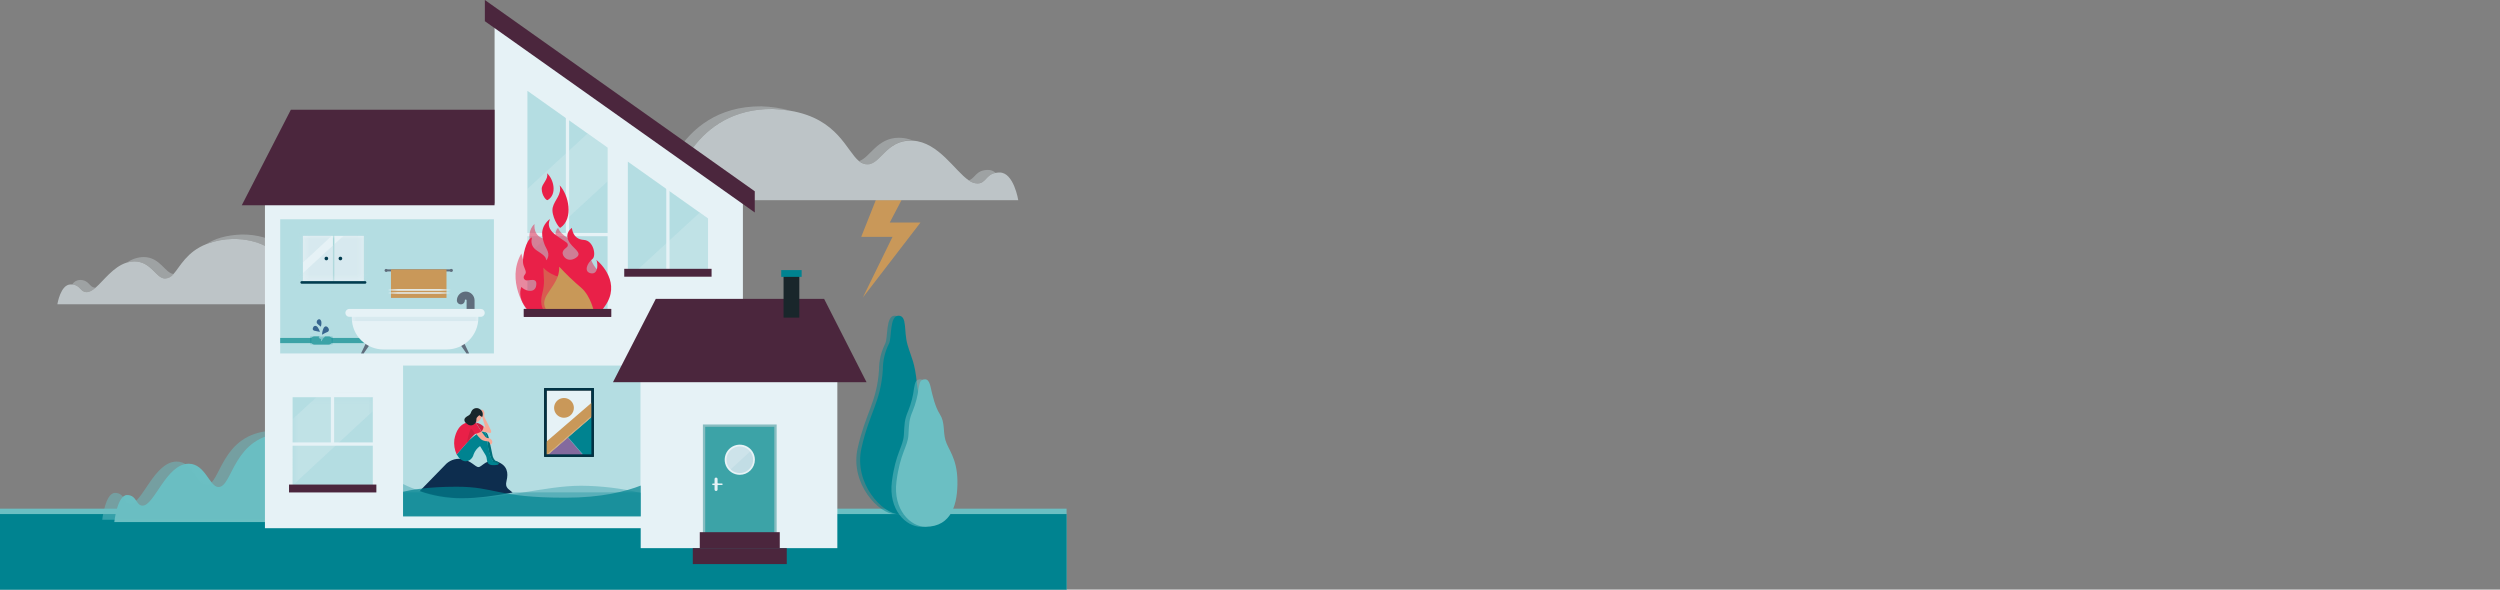 <svg width="424" height="100" viewBox="0 0 424 100" fill="none" xmlns="http://www.w3.org/2000/svg">
<rect x="0" y="0" width="424" height="100" fill="#808080" stroke="none"/>
<path d="M146.338 50.455L156.118 37.737H150.906L152.885 33.955H148.53L146.061 40.177H151.367L146.338 50.455Z" fill="#C99859"/>
<g opacity="0.6">
<path opacity="0.5" d="M168.86 29.322C168.516 29.003 168.066 28.823 167.597 28.815C165.477 28.815 165.409 30.253 164.311 30.587C164.725 30.903 165.229 31.083 165.75 31.101C167.205 31.101 167.183 29.638 168.86 29.322Z" fill="#E6F2F6"/>
<path opacity="0.5" d="M131.06 18.473C132.066 18.507 133.067 18.608 134.059 18.775C132.446 18.325 130.783 18.076 129.11 18.034C114.25 17.941 111.619 33.517 111.619 33.517H113.664C114.225 30.986 117.695 18.39 131.06 18.473Z" fill="#E6F2F6"/>
<path opacity="0.5" d="M154.414 23.818C154.544 23.818 154.676 23.818 154.803 23.818C154.058 23.518 153.262 23.363 152.459 23.362C148.759 23.362 147.549 26.726 145.721 27.316C146.112 27.665 146.614 27.864 147.139 27.877C149.299 27.877 150.35 23.818 154.414 23.818Z" fill="#E6F2F6"/>
<path d="M169.548 29.257C169.317 29.256 169.087 29.278 168.86 29.322C167.183 29.638 167.204 31.119 165.765 31.119C165.243 31.101 164.74 30.921 164.325 30.605C161.931 28.998 159.203 24.134 154.818 23.854C154.692 23.854 154.559 23.854 154.429 23.854C150.351 23.818 149.3 27.877 147.141 27.877C146.621 27.875 146.118 27.69 145.722 27.355C143.544 25.623 142.14 20.166 134.059 18.786C133.067 18.619 132.066 18.518 131.061 18.484C117.696 18.39 114.225 30.986 113.664 33.517C113.599 33.8 113.574 33.959 113.574 33.959H172.698C172.698 33.959 171.949 29.257 169.548 29.257Z" fill="#E6F2F6"/>
</g>
<g opacity="0.6">
<path opacity="0.5" d="M27.993 47.241C28.276 47.229 28.552 47.153 28.801 47.02C29.05 46.887 29.266 46.7 29.433 46.472C27.965 46.321 27.169 43.596 24.347 43.596C23.321 43.618 22.327 43.951 21.496 44.552C21.924 44.421 22.369 44.353 22.817 44.351C25.7 44.344 26.46 47.241 27.993 47.241Z" fill="#E6F2F6"/>
<path opacity="0.5" d="M14.693 49.545C15.189 49.545 15.693 49.258 16.226 48.791C15.07 48.791 15.236 47.475 13.523 47.475C13.264 47.489 13.014 47.567 12.792 47.7C12.571 47.834 12.385 48.019 12.252 48.241C13.685 48.366 13.595 49.545 14.693 49.545Z" fill="#E6F2F6"/>
<path opacity="0.5" d="M51.8 50.832H53.502C53.502 50.832 51.624 39.707 41.008 39.772C38.312 39.869 36.433 40.49 35.055 41.357C36.472 40.834 37.968 40.554 39.479 40.526C48.406 40.469 51.152 48.331 51.8 50.832Z" fill="#E6F2F6"/>
<path d="M51.801 50.832C51.153 48.316 48.407 40.469 39.48 40.526C37.968 40.559 36.472 40.846 35.056 41.375C31.654 42.694 30.556 45.221 29.415 46.49C29.248 46.712 29.034 46.895 28.788 47.025C28.543 47.154 28.271 47.228 27.993 47.241C26.445 47.241 25.686 44.344 22.785 44.344C22.337 44.346 21.892 44.414 21.463 44.545C19.203 45.264 17.605 47.572 16.212 48.791C15.679 49.258 15.175 49.56 14.678 49.545C13.598 49.545 13.67 48.366 12.234 48.241C12.151 48.241 12.065 48.241 11.975 48.241C10.258 48.241 9.732 51.598 9.732 51.598H51.956C51.956 51.598 51.923 51.303 51.801 50.832Z" fill="#E6F2F6"/>
</g>
<path d="M180.894 86.268H0V100H180.894V86.268Z" fill="#6BBFC3"/>
<path d="M180.894 87.189H0V100H180.894V87.189Z" fill="#008390"/>
<path d="M19.385 88.54H60.226C60.226 88.54 58.426 73.335 48.142 73.424C39.406 73.874 39.535 82.602 37.048 82.602C35.551 82.602 34.816 78.647 32.009 78.647C28.182 78.647 26.145 85.837 24.165 85.754C23.053 85.754 23.211 83.957 21.552 83.957C19.892 83.957 19.385 88.54 19.385 88.54Z" fill="#6BBFC3"/>
<path opacity="0.5" d="M17.34 88.152H58.181C58.181 88.152 56.363 72.947 46.097 73.054C37.361 73.507 37.487 82.235 35.003 82.235C33.502 82.235 32.771 78.281 29.964 78.281C26.137 78.281 24.1 85.471 22.124 85.388C21.004 85.388 21.166 83.591 19.507 83.591C17.847 83.591 17.34 88.152 17.34 88.152Z" fill="#6BBFC3"/>
<path d="M83.881 2.427V18.265V34.469V34.531H44.934V89.583H125.997V88.016V34.531V32.377L83.881 2.427Z" fill="#E6F2F6"/>
<path d="M128.009 36.036L82.232 3.595V0L128.009 32.442V36.036Z" fill="#4B263D"/>
<path opacity="0.4" d="M106.48 27.413V46.443H120.08V37.05L106.48 27.413Z" fill="#6BBFC3"/>
<path opacity="0.25" d="M119.601 46.443L120.08 46.001V37.05L118.672 36.051L107.373 46.443H119.601Z" fill="#E6F2F6"/>
<path d="M113.556 31.09H113.002V45.9H113.556V31.09Z" fill="#E6F2F6"/>
<path d="M120.683 45.591H105.871V46.928H120.683V45.591Z" fill="#4B263D"/>
<path opacity="0.4" d="M89.449 15.403V53.082H103.045V25.04L89.449 15.403Z" fill="#6BBFC3"/>
<path opacity="0.25" d="M89.449 32.028V43.276L103.045 30.767V25.04L99.658 22.639L89.449 32.028Z" fill="#E6F2F6"/>
<path d="M96.523 19.048H95.969V39.879H96.523V19.048Z" fill="#E6F2F6"/>
<path d="M103.476 39.509H88.894V40.062H103.476V39.509Z" fill="#E6F2F6"/>
<path d="M103.654 52.396H88.842V53.733H103.654V52.396Z" fill="#4B263D"/>
<path d="M152.5 87.214C149.731 87.214 144.768 82.034 146.1 76.031C147.432 70.027 149.361 68.23 149.731 62.698C149.726 61.163 150.084 59.648 150.776 58.276C151.269 57.292 150.841 53.542 152.377 53.542C153.914 53.542 153.238 56.123 153.914 58.46C154.591 60.797 155.145 61.336 155.516 65.096C155.887 68.856 156.992 67.062 157.175 71.239C157.359 75.416 161.852 87.214 152.5 87.214Z" fill="#008390"/>
<g opacity="0.5">
<path d="M151.856 87.214C149.085 87.214 144.121 82.034 145.456 76.031C146.791 70.027 148.718 68.23 149.085 62.698C149.078 61.162 149.438 59.647 150.132 58.276C150.625 57.292 150.193 53.542 151.73 53.542C153.268 53.542 152.594 56.123 153.271 58.46C153.948 60.797 154.498 61.336 154.869 65.096C155.24 68.856 156.349 67.062 156.532 71.239C156.716 75.416 161.208 87.214 151.856 87.214Z" fill="#008390"/>
</g>
<g style="mix-blend-mode:multiply" opacity="0.5">
<path d="M156.187 89.342C153.667 89.342 150.651 86.466 151.266 81.66C151.882 76.854 153.17 75.761 153.293 73.795C153.416 71.829 153.358 71.279 154.034 69.679C154.528 68.457 154.858 67.177 155.017 65.869C155.201 64.826 155.327 64.334 156.126 64.334C156.925 64.334 157.047 65.746 157.234 66.422C157.421 67.098 157.785 68.939 158.649 70.294C159.513 71.649 159.139 73.119 159.571 74.657C160.003 76.196 161.54 77.666 161.601 81.488C161.662 85.308 160.741 89.342 156.187 89.342Z" fill="#6BBFC3"/>
</g>
<path d="M156.964 89.342C154.444 89.342 151.424 86.466 152.04 81.66C152.655 76.854 153.948 75.761 154.07 73.795C154.192 71.829 154.131 71.279 154.808 69.679C155.301 68.457 155.632 67.176 155.794 65.869C155.978 64.826 156.1 64.334 156.903 64.334C157.706 64.334 157.825 65.746 158.008 66.422C158.191 67.098 158.562 68.939 159.422 70.294C160.283 71.649 159.916 73.119 160.348 74.657C160.779 76.196 162.316 77.666 162.378 81.488C162.439 85.308 161.514 89.342 156.964 89.342Z" fill="#6BBFC3"/>
<path opacity="0.4" d="M83.769 37.19H47.522V59.945H83.769V37.19Z" fill="#6BBFC3"/>
<path opacity="0.4" d="M108.66 61.997H68.359V87.498H108.66V61.997Z" fill="#6BBFC3"/>
<path opacity="0.3" d="M108.66 83.501H68.359V87.494H108.66V83.501Z" fill="#008390"/>
<path d="M49.332 18.606L41.006 34.811H83.877V18.606H49.332Z" fill="#4B263D"/>
<path opacity="0.4" d="M63.226 67.368H49.627V83.033H63.226V67.368Z" fill="#6BBFC3"/>
<mask id="mask0_2148_84458" style="mask-type:luminance" maskUnits="userSpaceOnUse" x="49" y="67" width="15" height="17">
<path d="M63.226 67.368H49.627V83.033H63.226V67.368Z" fill="white"/>
</mask>
<g mask="url(#mask0_2148_84458)">
<path opacity="0.25" d="M49.387 71.297L49.628 82.321L63.321 69.654V62.008L59.52 61.98L49.387 71.297Z" fill="#E6F2F6"/>
</g>
<path d="M63.832 82.181H49.02V83.518H63.832V82.181Z" fill="#4B263D"/>
<path d="M142.012 64.639H108.662V92.965H142.012V64.639Z" fill="#E6F2F6"/>
<path d="M139.771 50.692H111.219L103.959 64.823H146.967L139.771 50.692Z" fill="#4B263D"/>
<path d="M131.521 72.184H119.408V90.578H131.521V72.184Z" fill="#3CA3A7"/>
<path d="M131.324 72.382V90.384H119.604V72.382H131.324ZM131.72 71.99H119.211V90.776H131.72V71.99Z" fill="#88BDC1"/>
<path d="M133.434 92.965H117.498V95.668H133.434V92.965Z" fill="#4B263D"/>
<path d="M132.248 90.258H118.682V92.961H132.248V90.258Z" fill="#4B263D"/>
<path d="M121.702 83.019C121.702 83.052 121.695 83.086 121.682 83.117C121.669 83.148 121.65 83.176 121.626 83.201C121.602 83.224 121.573 83.243 121.542 83.255C121.51 83.268 121.477 83.274 121.443 83.274C121.375 83.274 121.31 83.247 121.262 83.199C121.214 83.151 121.188 83.087 121.188 83.019V81.254C121.187 81.22 121.193 81.186 121.205 81.155C121.218 81.123 121.237 81.095 121.261 81.071C121.285 81.047 121.313 81.028 121.344 81.014C121.375 81.002 121.409 80.995 121.443 80.995C121.511 80.995 121.577 81.022 121.626 81.071C121.675 81.12 121.702 81.185 121.702 81.254V83.019Z" fill="#E6F2F6"/>
<path d="M121.832 82.264H120.907C120.873 82.264 120.84 82.25 120.815 82.226C120.791 82.202 120.777 82.169 120.777 82.135C120.778 82.101 120.792 82.068 120.816 82.044C120.84 82.02 120.873 82.006 120.907 82.005H121.821" fill="#E6F2F6"/>
<path d="M121.512 81.994H122.437C122.471 81.994 122.504 82.008 122.528 82.032C122.553 82.056 122.566 82.089 122.566 82.123C122.566 82.158 122.553 82.191 122.528 82.215C122.504 82.24 122.471 82.253 122.437 82.253H121.522" fill="#E6F2F6"/>
<path d="M135.565 46.68H132.891V53.87H135.565V46.68Z" fill="#19262B"/>
<path d="M135.961 45.807H132.498V46.957H135.961V45.807Z" fill="#008390"/>
<path d="M127.883 77.972C127.883 77.495 127.742 77.029 127.476 76.632C127.211 76.235 126.833 75.926 126.392 75.744C125.951 75.561 125.465 75.513 124.997 75.606C124.529 75.7 124.098 75.929 123.76 76.267C123.422 76.604 123.192 77.034 123.099 77.501C123.006 77.969 123.054 78.454 123.237 78.895C123.419 79.336 123.729 79.712 124.126 79.978C124.524 80.243 124.99 80.384 125.468 80.384C126.109 80.384 126.723 80.13 127.176 79.678C127.629 79.225 127.883 78.612 127.883 77.972Z" fill="#C2DDE5"/>
<path d="M125.467 80.531C124.961 80.531 124.465 80.381 124.044 80.1C123.622 79.819 123.294 79.419 123.099 78.951C122.905 78.484 122.855 77.969 122.954 77.473C123.052 76.976 123.296 76.52 123.655 76.162C124.014 75.804 124.47 75.561 124.967 75.462C125.464 75.363 125.98 75.413 126.448 75.607C126.916 75.801 127.317 76.129 127.598 76.55C127.88 76.971 128.03 77.466 128.03 77.972C128.03 78.65 127.759 79.301 127.278 79.781C126.798 80.26 126.147 80.53 125.467 80.531ZM125.467 75.711C125.019 75.711 124.582 75.844 124.21 76.092C123.837 76.34 123.547 76.693 123.376 77.107C123.204 77.52 123.16 77.974 123.247 78.413C123.334 78.852 123.55 79.254 123.867 79.57C124.183 79.887 124.587 80.102 125.025 80.189C125.465 80.277 125.92 80.232 126.334 80.061C126.747 79.889 127.101 79.6 127.35 79.228C127.599 78.856 127.731 78.419 127.731 77.972C127.731 77.675 127.673 77.381 127.559 77.107C127.445 76.832 127.278 76.583 127.068 76.373C126.858 76.163 126.609 75.997 126.334 75.883C126.059 75.769 125.765 75.711 125.467 75.711Z" fill="#E6F2F6"/>
<g opacity="0.3">
<path opacity="0.6" d="M125.467 75.564C124.986 75.564 124.516 75.708 124.117 75.977C123.718 76.246 123.409 76.629 123.23 77.075C123.051 77.521 123.009 78.011 123.111 78.481C123.213 78.95 123.453 79.379 123.801 79.712L127.343 76.455C127.116 76.177 126.831 75.952 126.506 75.798C126.182 75.644 125.826 75.563 125.467 75.564Z" fill="white"/>
</g>
<path opacity="0.5" d="M89.317 52.518C89.317 52.518 85.749 47.651 88.424 42.989C88.939 44.908 89.626 48.061 92.2 46.35C94.774 44.639 90.4 43.262 89.9 41.105C89.4 38.948 90.656 37.985 90.656 37.985C90.656 37.985 90.278 40.246 92.683 40.587C95.087 40.929 94.432 41.242 94.432 41.242C94.432 41.242 93.781 39.527 94.605 38.704C94.774 38.463 94.432 39.491 97.347 41.001C100.263 42.511 99.993 43.398 99.993 43.398C99.993 43.398 100.713 45.695 101.71 45.915C102.707 46.134 103.013 52.529 101.948 52.701C100.883 52.874 89.317 52.518 89.317 52.518Z" fill="#E92048"/>
<path d="M89.679 52.741C89.679 52.741 87.599 50.803 88.431 48.657C88.881 49.243 90.475 49.833 90.892 48.657C91.343 46.785 89.604 47.762 89.136 47.514C88.668 47.266 88.776 46.831 89.057 46.508C89.457 46.048 88.751 45.401 88.697 44.466C88.643 43.531 89.161 40.691 90.201 40.275C90.317 40.275 89.611 41.583 91.138 42.554C92.664 43.524 92.502 43.704 92.674 44.153C93.474 42.978 92.606 42.252 92.314 41.349C92.023 40.447 91.343 38.786 93.182 37.194C93.542 37.057 92.152 38.402 94.395 39.965C96.166 41.198 96.278 41.148 96.303 41.558C96.328 42.043 95.583 42.111 95.436 42.769C95.288 43.427 96.263 44.631 97.653 43.74C99.042 42.848 96.961 42.093 96.386 40.76C95.81 39.426 96.904 38.754 96.976 38.65C97.048 38.545 96.976 40.569 99.02 40.691C100.684 40.792 101.159 43.388 100.478 43.927C99.553 44.646 98.974 46.105 100.201 46.349C101.529 46.619 101.414 44.552 101.137 44.067C102.487 45.174 105.575 48.776 101.969 52.694C96.889 53.086 89.679 52.741 89.679 52.741Z" fill="#E92048"/>
<path d="M95.058 38.617C94.795 38.797 93.424 36.525 93.741 35.195C94.057 33.865 95.335 33.013 94.917 31.435C96.458 33.046 97.3 37.061 95.058 38.617Z" fill="#E92048"/>
<path d="M92.817 52.698C92.817 52.698 91.647 51.734 92.817 49.908C93.986 48.082 94.887 47.119 94.85 45.235C96.024 46.513 97.28 47.714 98.608 48.83C100.228 50.268 100.747 52.924 100.747 52.924L92.817 52.698Z" fill="#C99859"/>
<path opacity="0.5" d="M92.312 52.705C92.312 52.705 91.426 51.874 91.952 49.851C92.477 47.827 92.182 47.23 92.15 45.408C93.745 47.13 95.936 46.964 97.499 48.359C99.061 49.754 99.958 52.903 99.958 52.903L92.312 52.705Z" fill="#C99859"/>
<path d="M103.654 52.396H88.842V53.733H103.654V52.396Z" fill="#4B263D"/>
<path d="M92.879 33.937C92.689 34.049 91.893 33.218 91.875 32.046C91.857 31.173 93.085 30.382 92.775 29.379C93.912 30.404 94.532 32.959 92.879 33.937Z" fill="#E92048"/>
<path d="M86.927 83.54C86.325 82.926 85.591 82.821 85.908 81.552C86.246 80.201 86.063 78.939 84.339 78.296C82.614 77.652 81.754 79.183 81.171 79.216C80.588 79.248 79.911 78.047 78.187 77.832C77.677 77.776 77.161 77.845 76.683 78.034C76.207 78.221 75.782 78.522 75.448 78.91L71.164 83.303C73.448 84.099 75.85 84.508 78.27 84.511C81.243 84.511 84.148 84.029 86.927 83.54Z" fill="#0D2D4E"/>
<path opacity="0.3" d="M98.585 82.379C95.414 82.379 92.084 82.979 88.622 83.54C85.587 84.029 82.42 84.51 79.173 84.51C76.543 84.515 73.929 84.114 71.423 83.321C70.371 82.992 69.347 82.58 68.359 82.092V87.598H108.675V83.601C105.369 82.816 101.984 82.406 98.585 82.379Z" fill="#008390"/>
<path d="M84.583 78.691C84.6 78.682 84.615 78.668 84.626 78.652C84.638 78.636 84.645 78.617 84.648 78.597C84.643 78.544 84.625 78.492 84.596 78.446C84.567 78.401 84.526 78.364 84.478 78.339C84.361 78.281 84.241 78.229 84.119 78.184C84.067 78.164 84.019 78.135 83.978 78.098C83.754 77.864 83.6 77.571 83.535 77.253C83.435 76.858 83.316 76.088 83.039 74.845C82.837 73.939 82.722 73.532 82.416 73.335C82.319 73.293 82.219 73.259 82.117 73.234C82.693 73.763 82.693 75.031 82.718 75.582C82.826 76.381 83.035 77.164 83.341 77.911C83.638 78.232 83.956 78.532 84.295 78.809C84.371 78.777 84.45 78.755 84.521 78.716L84.583 78.691Z" fill="#016F79"/>
<path d="M83.396 77.885C83.348 77.813 83.309 77.736 83.277 77.655C83.188 77.411 83.111 77.161 83.047 76.908C82.964 76.627 82.903 76.34 82.838 76.056C82.726 75.535 82.73 75.013 82.654 74.489C82.626 74.024 82.442 73.582 82.132 73.234C82.235 73.259 82.335 73.293 82.431 73.335C82.297 73.259 82.149 73.208 81.996 73.187C81.326 73.073 80.495 73.906 79.548 74.661L77.449 77.059C77.575 77.256 77.716 77.458 77.849 77.649C77.95 77.769 78.073 77.871 78.209 77.95C78.436 78.127 78.713 78.227 79.001 78.234C79.217 78.226 79.427 78.167 79.616 78.062C79.799 77.947 79.956 77.797 80.08 77.62C80.204 77.444 80.291 77.244 80.336 77.034C80.549 76.475 80.925 75.994 81.416 75.654L82.295 77.091C82.546 77.508 82.503 77.576 82.618 78.198C82.734 78.82 83.274 78.917 83.907 78.889C84.335 78.863 84.53 78.759 84.522 78.734C84.501 78.569 83.972 78.475 83.77 78.317C83.623 78.195 83.496 78.049 83.396 77.885Z" fill="#008390"/>
<path d="M80.725 73.532C80.725 73.532 81.445 74.525 81.88 74.683C82.015 74.732 82.151 74.774 82.291 74.808C82.395 74.827 82.501 74.837 82.607 74.838C82.693 74.838 82.777 74.855 82.856 74.888C82.941 74.939 83.008 75.016 83.047 75.107C83.093 75.186 83.104 75.276 83.147 75.352C83.19 75.427 83.23 75.424 83.295 75.352C83.366 75.298 83.421 75.226 83.456 75.144C83.491 75.062 83.504 74.973 83.493 74.884C83.464 74.734 83.388 74.597 83.276 74.493C83.164 74.389 83.022 74.323 82.87 74.306C82.761 74.31 82.653 74.289 82.553 74.246C82.454 74.202 82.365 74.136 82.294 74.054C82.086 73.802 81.531 73.04 81.531 73.04L80.725 73.532Z" fill="#F6AA98"/>
<path d="M81.919 72.289L82.326 72.53L81.771 70.711C81.847 70.529 81.872 70.33 81.843 70.136C81.841 70.02 81.812 69.905 81.76 69.801C81.707 69.697 81.633 69.607 81.54 69.535C81.451 69.513 81.843 69.373 82.027 69.65C82.091 69.761 82.132 69.883 82.148 70.01C82.164 70.136 82.155 70.264 82.12 70.387C82.1 70.618 82.165 70.849 82.304 71.034C82.441 71.264 83.272 72.993 83.272 72.993C83.272 72.993 83.409 73.432 83.11 73.432C82.6 73.355 82.095 73.248 81.599 73.108L81.919 72.289Z" fill="#F6AA98"/>
<path opacity="0.7" d="M95.904 84.41C84.165 84.41 84.118 82.548 77.416 82.548C72.636 82.548 69.67 83.087 68.359 83.396V87.58H108.675V82.353C106.105 83.357 101.98 84.41 95.904 84.41Z" fill="#008390"/>
<path d="M79.918 71.57C77.91 71.613 77.287 73.295 77.057 74.542C76.95 75.407 77.086 76.284 77.449 77.076L79.548 74.679C79.663 73.874 80.562 73.618 80.562 73.618C80.94 73.522 81.303 73.378 81.642 73.187L80.678 71.667C80.43 71.605 80.174 71.572 79.918 71.57Z" fill="#E92048"/>
<path d="M81.989 72.31C81.619 71.983 81.172 71.755 80.689 71.649L81.654 73.169L81.69 73.141C81.924 72.911 82.064 72.404 81.989 72.31Z" fill="#CF1F40"/>
<path d="M79.174 75.085C79.174 75.085 79.617 72.885 79.873 72.796C80.128 72.706 80.535 73.612 80.535 73.612C80.535 73.612 79.545 74.64 79.174 75.085Z" fill="#CF1F40"/>
<path d="M80.51 71.243C80.51 71.243 80.711 71.642 80.988 71.552C81.265 71.462 81.726 70.869 81.679 70.592C81.633 70.315 81.14 70.215 81.14 70.215C81.14 70.215 80.657 70.283 80.542 70.538C80.476 70.767 80.465 71.008 80.51 71.243Z" fill="#F6AA98"/>
<path d="M79.342 71.987C79.542 72.123 79.788 72.175 80.026 72.134C80.308 72.065 80.55 71.888 80.703 71.642C80.861 71.39 80.724 71.02 80.886 70.815C81.003 70.672 81.135 70.54 81.279 70.423L81.768 70.725C81.882 70.507 81.912 70.254 81.851 70.016C81.791 69.777 81.644 69.569 81.441 69.431C81.34 69.348 81.223 69.286 81.098 69.249C80.973 69.212 80.841 69.202 80.711 69.217C80.582 69.234 80.457 69.275 80.344 69.341C80.231 69.407 80.133 69.495 80.055 69.6C79.978 69.711 79.918 69.832 79.875 69.959C79.836 70.081 79.771 70.192 79.686 70.288C79.602 70.383 79.498 70.46 79.382 70.513C79.101 70.668 78.705 70.916 78.766 71.3C78.779 71.394 78.812 71.484 78.862 71.566C78.911 71.647 78.977 71.716 79.054 71.771C79.148 71.854 79.241 71.929 79.342 71.987Z" fill="#19262B"/>
<path d="M56.668 66.297H56.113V75.406H56.668V66.297Z" fill="#E6F2F6"/>
<path d="M63.321 75.035H48.746V75.589H63.321V75.035Z" fill="#E6F2F6"/>
<path d="M92.525 66.019L92.514 77.263L100.516 77.272L100.527 66.027L92.525 66.019Z" fill="#E6F2F6"/>
<path d="M100.705 77.479H92.293V65.822H100.709L100.705 77.479ZM92.707 77.059H100.295V66.225H92.707V77.059Z" fill="black"/>
<path d="M97.33 69.183C97.331 68.851 97.234 68.526 97.049 68.249C96.865 67.972 96.603 67.756 96.296 67.629C95.989 67.502 95.65 67.468 95.324 67.533C94.998 67.598 94.698 67.759 94.463 67.994C94.229 68.23 94.069 68.529 94.005 68.855C93.942 69.181 93.977 69.519 94.106 69.825C94.235 70.131 94.452 70.393 94.73 70.575C95.008 70.757 95.334 70.854 95.666 70.851C96.108 70.847 96.529 70.67 96.841 70.358C97.152 70.046 97.328 69.623 97.33 69.183Z" fill="#C99859"/>
<path d="M96.314 74.19L92.848 77.181L92.92 77.264L98.978 77.271L96.314 74.19Z" fill="#846A9E"/>
<path d="M96.34 74.169L99.022 77.271L100.523 77.275L100.519 76.502L100.523 70.56L96.34 74.169Z" fill="#008390"/>
<path d="M96.314 74.191L98.978 77.271H99.021L96.34 74.169L96.314 74.191Z" fill="#008390"/>
<path d="M92.773 77.095L96.239 74.104L100.523 70.409L100.526 68.137L92.517 75.043L92.514 77.264H92.751L92.848 77.181L92.773 77.095Z" fill="#C99859"/>
<path d="M92.773 77.095L92.849 77.181L96.315 74.191L96.24 74.104L92.773 77.095Z" fill="#C99859"/>
<path d="M96.339 74.169L100.522 70.56V70.409L96.238 74.104L96.263 74.083L96.339 74.169Z" fill="#C99859"/>
<path d="M96.263 74.083L96.238 74.104L96.314 74.191L96.339 74.169L96.263 74.083Z" fill="#C99859"/>
<path d="M100.707 77.476H92.316V65.818H100.735L100.707 77.476ZM92.712 77.059H100.297V66.225H92.701L92.712 77.059Z" fill="#003346"/>
<path d="M61.707 40.002H51.373V47.676H61.707V40.002Z" fill="#E6F2F6"/>
<mask id="mask1_2148_84458" style="mask-type:luminance" maskUnits="userSpaceOnUse" x="51" y="40" width="11" height="8">
<path d="M61.707 40.002H51.373V47.676H61.707V40.002Z" fill="white"/>
</mask>
<g mask="url(#mask1_2148_84458)">
<path d="M56.708 39.768H56.463V47.672H56.708V39.768Z" fill="#A6D7D9"/>
<path opacity="0.4" d="M45.66 38.56L45.905 49.589L59.598 36.917V29.275L55.797 29.243L45.66 38.56Z" fill="#C2DDE5"/>
<path opacity="0.4" d="M49.281 48.237L49.526 59.266L63.219 46.594V38.948L59.418 38.92L49.281 48.237Z" fill="#C2DDE5"/>
</g>
<path d="M76.552 45.685H65.477V46.033H76.552V45.685Z" fill="#5F6D7C"/>
<path d="M75.725 45.685H66.309V50.527H75.725V45.685Z" fill="#C99859"/>
<mask id="mask2_2148_84458" style="mask-type:luminance" maskUnits="userSpaceOnUse" x="66" y="45" width="10" height="6">
<path d="M75.725 45.688H66.309V50.53H75.725V45.688Z" fill="white"/>
</mask>
<g mask="url(#mask2_2148_84458)">
<path d="M76.463 49.035H65.891V49.304H76.463V49.035Z" fill="#E6F2F6"/>
<path d="M76.463 49.56H65.891V49.829H76.463V49.56Z" fill="#E6F2F6"/>
</g>
<path d="M65.735 45.861C65.735 45.809 65.72 45.759 65.692 45.717C65.663 45.674 65.622 45.641 65.575 45.621C65.528 45.602 65.475 45.597 65.425 45.607C65.375 45.617 65.329 45.641 65.293 45.678C65.257 45.714 65.232 45.76 65.222 45.81C65.212 45.86 65.217 45.912 65.236 45.96C65.256 46.007 65.289 46.047 65.332 46.076C65.374 46.104 65.425 46.119 65.476 46.119C65.545 46.119 65.611 46.092 65.659 46.044C65.708 45.995 65.735 45.929 65.735 45.861Z" fill="#5F6D7C"/>
<path d="M76.815 45.861C76.814 45.792 76.786 45.726 76.737 45.677C76.688 45.629 76.621 45.602 76.552 45.602C76.483 45.602 76.418 45.629 76.369 45.678C76.32 45.726 76.293 45.792 76.293 45.861C76.293 45.929 76.32 45.995 76.369 46.044C76.418 46.092 76.483 46.12 76.552 46.12C76.621 46.12 76.688 46.092 76.737 46.044C76.786 45.995 76.814 45.93 76.815 45.861Z" fill="#5F6D7C"/>
<path d="M62.14 47.899C62.14 47.958 62.117 48.015 62.075 48.056C62.033 48.098 61.976 48.122 61.917 48.122H51.169C51.109 48.122 51.053 48.098 51.011 48.056C50.969 48.015 50.945 47.958 50.945 47.899C50.945 47.84 50.969 47.783 51.011 47.741C51.053 47.7 51.109 47.676 51.169 47.676H61.917C61.976 47.676 62.033 47.7 62.075 47.741C62.117 47.783 62.14 47.84 62.14 47.899Z" fill="#003B4E"/>
<path d="M55.66 43.841C55.66 43.779 55.642 43.72 55.608 43.669C55.574 43.618 55.526 43.578 55.469 43.555C55.412 43.532 55.35 43.526 55.29 43.537C55.23 43.549 55.175 43.579 55.132 43.622C55.089 43.665 55.059 43.72 55.047 43.78C55.035 43.84 55.041 43.903 55.065 43.959C55.088 44.015 55.128 44.064 55.178 44.098C55.23 44.132 55.29 44.15 55.35 44.15C55.433 44.15 55.511 44.117 55.569 44.059C55.627 44.001 55.66 43.923 55.66 43.841Z" fill="#003B4E"/>
<path d="M58.043 43.841C58.043 43.779 58.025 43.72 57.991 43.669C57.957 43.618 57.908 43.578 57.852 43.555C57.795 43.532 57.733 43.526 57.673 43.537C57.613 43.549 57.557 43.579 57.514 43.622C57.471 43.665 57.442 43.72 57.43 43.78C57.418 43.84 57.424 43.903 57.447 43.959C57.471 44.015 57.511 44.064 57.561 44.098C57.612 44.132 57.672 44.15 57.733 44.15C57.816 44.15 57.894 44.117 57.952 44.059C58.01 44.001 58.043 43.923 58.043 43.841Z" fill="#003B4E"/>
<path d="M78.162 50.947C78.162 50.729 78.249 50.52 78.403 50.365C78.558 50.211 78.767 50.124 78.986 50.124C79.205 50.125 79.414 50.212 79.568 50.366C79.722 50.52 79.81 50.729 79.811 50.947V52.489" stroke="#5F6D7C" stroke-width="1.35" stroke-linecap="round" stroke-linejoin="round"/>
<path d="M80.257 52.36C80.257 52.271 80.231 52.184 80.181 52.11C80.132 52.036 80.061 51.978 79.979 51.944C79.896 51.911 79.806 51.902 79.718 51.92C79.631 51.937 79.551 51.98 79.488 52.044C79.425 52.107 79.383 52.187 79.366 52.275C79.349 52.362 79.358 52.452 79.393 52.534C79.427 52.616 79.486 52.686 79.56 52.735C79.635 52.784 79.722 52.81 79.811 52.809C79.87 52.809 79.928 52.798 79.983 52.775C80.037 52.752 80.086 52.719 80.128 52.678C80.169 52.636 80.203 52.586 80.224 52.532C80.247 52.477 80.258 52.419 80.257 52.36Z" fill="#5F6D7C"/>
<path d="M54.909 55.588C55.15 55.254 55.416 55.304 55.611 55.538C55.805 55.771 55.87 56.055 55.636 56.257C55.282 56.398 54.942 56.57 54.617 56.77C54.632 56.36 54.732 55.958 54.909 55.588Z" fill="#37658F"/>
<path d="M53.741 54.801C53.698 54.687 53.698 54.561 53.741 54.447C53.783 54.333 53.865 54.238 53.972 54.179C54.188 54.06 54.404 54.179 54.498 54.538C54.538 54.835 54.506 55.138 54.404 55.419C54.411 55.365 53.828 54.97 53.741 54.801Z" fill="#37658F"/>
<path d="M53.278 56.084C53 55.969 52.993 55.757 53.112 55.523C53.133 55.464 53.167 55.41 53.213 55.367C53.258 55.324 53.314 55.293 53.375 55.276C53.435 55.259 53.499 55.257 53.561 55.27C53.622 55.283 53.679 55.311 53.728 55.351C54.016 55.538 54.264 56.278 54.264 56.278C54.264 56.278 53.552 56.163 53.278 56.084Z" fill="#37658F"/>
<path d="M54.937 57.313L54.433 58.007V57.554L54.011 57.364L54.041 57.313H47.522V58.191H62.492V57.313H54.937Z" fill="#3CA3A7"/>
<mask id="mask3_2148_84458" style="mask-type:luminance" maskUnits="userSpaceOnUse" x="47" y="57" width="16" height="2">
<path d="M54.937 57.313L54.437 58.011V57.554L54.011 57.367L54.041 57.313H47.522V58.191H62.492V57.313H54.937Z" fill="white"/>
</mask>
<g mask="url(#mask3_2148_84458)">
<path opacity="0.7" d="M56.405 57.062H52.629V58.442H56.405V57.062Z" fill="#008390"/>
</g>
<path d="M79.562 59.937L77.971 56.612L77.031 56.954L79.112 59.945L79.562 59.937Z" fill="#5F6D7C"/>
<path d="M61.227 59.937L62.818 56.612L63.757 56.954L61.676 59.945L61.227 59.937Z" fill="#5F6D7C"/>
<path d="M59.67 53.065V53.924C59.67 54.625 59.808 55.32 60.077 55.968C60.346 56.616 60.739 57.205 61.236 57.7C61.733 58.197 62.323 58.59 62.972 58.859C63.621 59.127 64.317 59.265 65.019 59.265H75.774C76.477 59.265 77.172 59.127 77.821 58.859C78.47 58.59 79.06 58.197 79.557 57.7C80.053 57.205 80.447 56.616 80.716 55.968C80.985 55.32 81.123 54.625 81.123 53.924V53.065H59.67Z" fill="#E6F2F6"/>
<mask id="mask4_2148_84458" style="mask-type:luminance" maskUnits="userSpaceOnUse" x="59" y="53" width="23" height="7">
<path d="M59.67 53.065V53.924C59.67 54.625 59.808 55.32 60.077 55.968C60.346 56.616 60.739 57.205 61.236 57.7C61.733 58.197 62.323 58.59 62.972 58.859C63.621 59.127 64.317 59.265 65.019 59.265H75.774C76.477 59.265 77.172 59.127 77.821 58.859C78.47 58.59 79.06 58.197 79.557 57.7C80.053 57.205 80.447 56.616 80.716 55.968C80.985 55.32 81.123 54.625 81.123 53.924V53.065H59.67Z" fill="white"/>
</mask>
<g mask="url(#mask4_2148_84458)">
<path opacity="0.4" d="M84.522 51.583H58.18V54.448H84.522V51.583Z" fill="#C2DDE5"/>
</g>
<path d="M82.208 53.065C82.208 53.242 82.137 53.412 82.012 53.537C81.886 53.663 81.716 53.733 81.539 53.733H59.25C59.162 53.733 59.075 53.716 58.994 53.682C58.912 53.649 58.839 53.599 58.777 53.537C58.714 53.475 58.665 53.401 58.632 53.32C58.597 53.239 58.58 53.152 58.58 53.065C58.58 52.977 58.598 52.89 58.632 52.809C58.665 52.728 58.715 52.655 58.777 52.593C58.839 52.531 58.913 52.482 58.994 52.449C59.075 52.416 59.162 52.399 59.25 52.399H81.539C81.626 52.399 81.713 52.416 81.794 52.449C81.876 52.482 81.95 52.531 82.012 52.593C82.074 52.655 82.123 52.728 82.157 52.809C82.191 52.89 82.208 52.977 82.208 53.065Z" fill="#E6F2F6"/>
<path d="M55.765 57.062H55.117L54.437 58.011V57.551L54.012 57.364L54.174 57.058H53.285C53.156 57.058 53.032 57.109 52.941 57.2C52.85 57.291 52.799 57.414 52.799 57.544V57.953C52.799 58.082 52.85 58.206 52.941 58.296C53.032 58.387 53.156 58.439 53.285 58.439H55.765C55.894 58.437 56.017 58.386 56.108 58.295C56.199 58.205 56.25 58.082 56.251 57.953V57.551C56.251 57.422 56.2 57.298 56.109 57.206C56.018 57.114 55.895 57.063 55.765 57.062Z" fill="#3CA3A7"/>
</svg>
